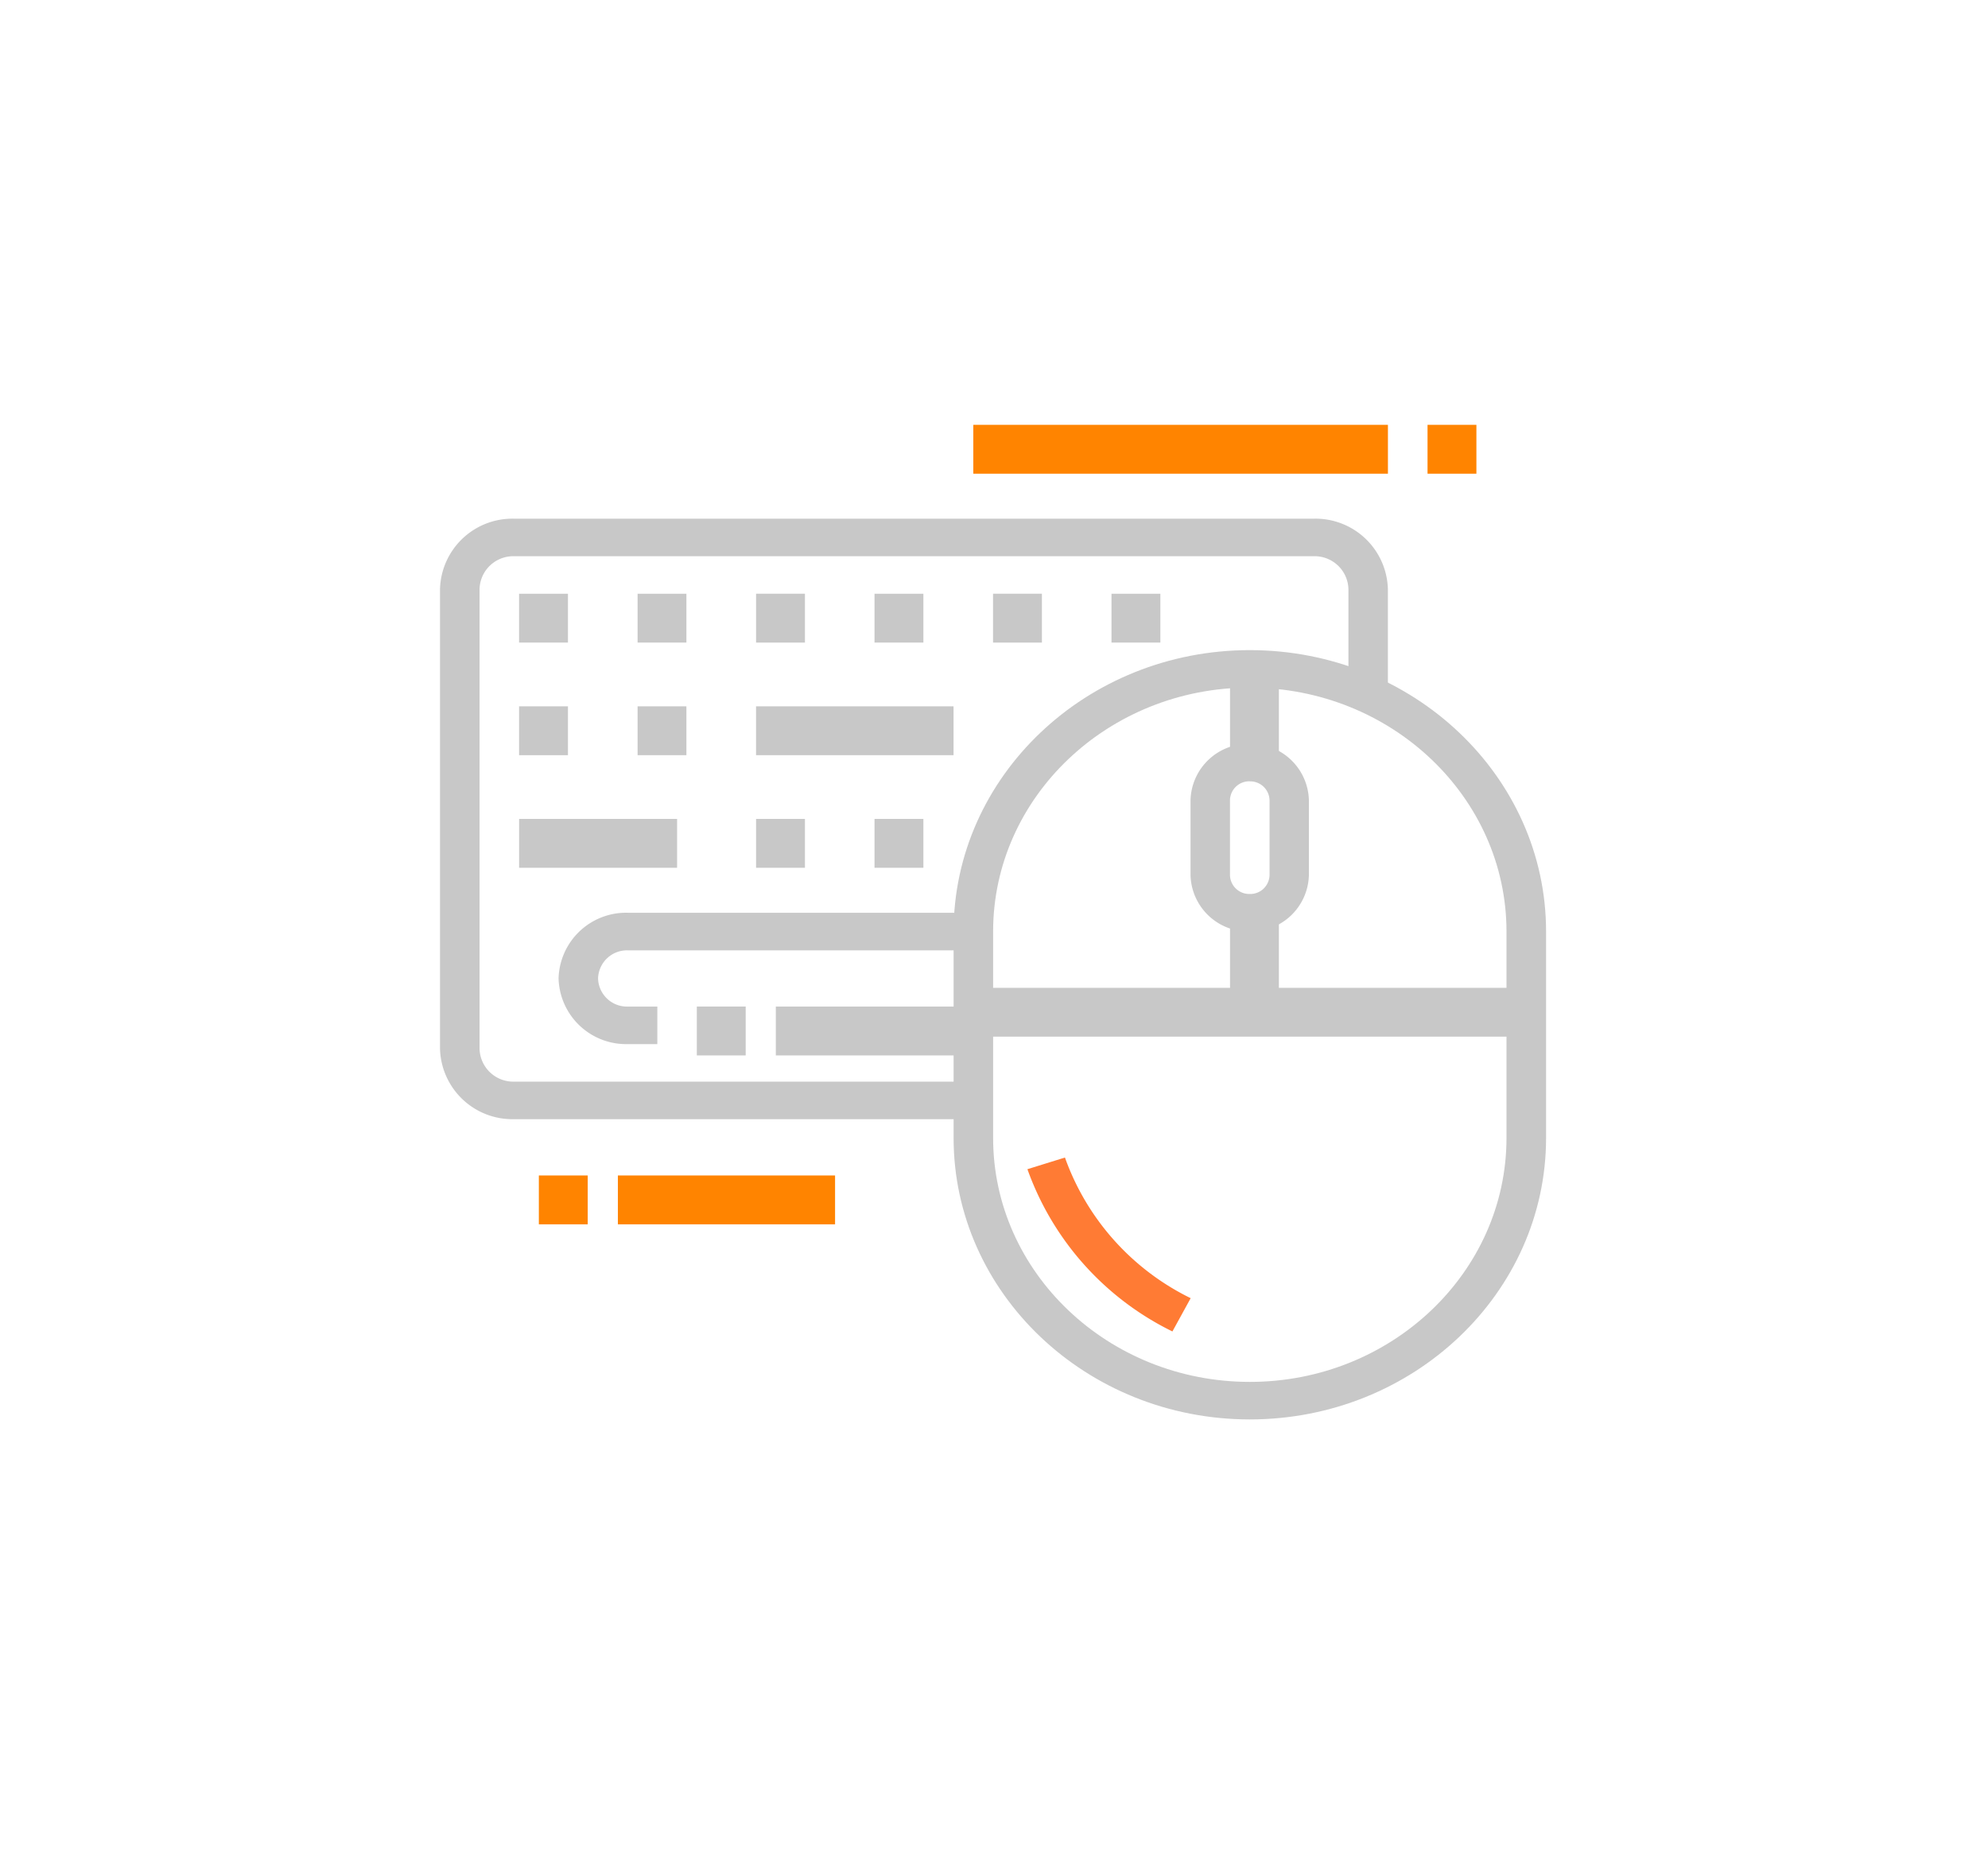 <svg xmlns="http://www.w3.org/2000/svg" xmlns:xlink="http://www.w3.org/1999/xlink" width="131" height="123" viewBox="0 0 131 123">
  <defs>
    <clipPath id="clip-path">
      <path id="Path_21558" data-name="Path 21558" d="M0,24.835H72.873V-40.714H0Z" transform="translate(0 40.714)" fill="none"/>
    </clipPath>
  </defs>
  <g id="Group_11110" data-name="Group 11110" transform="translate(-230 -3123.5)">
    <rect id="Rectangle_8203" data-name="Rectangle 8203" width="131" height="123" transform="translate(230 3123.5)" fill="#fff" opacity="0"/>
    <g id="Group_11280" data-name="Group 11280" transform="translate(259 3192.214)">
      <g id="Group_11281" data-name="Group 11281" transform="translate(0 -40.714)" clip-path="url(#clip-path)">
        <g id="Group_11280-2" data-name="Group 11280" transform="translate(0 6.184)">
          <path id="Path_21557" data-name="Path 21557" d="M13.327,14.995h-30.3a4.769,4.769,0,0,1-4.88-4.638v-30.3a4.77,4.77,0,0,1,4.88-4.638h52.7a4.77,4.77,0,0,1,4.88,4.638v6.918h-2.6v-6.918a2.226,2.226,0,0,0-2.278-2.164h-52.7a2.225,2.225,0,0,0-2.277,2.164v30.3a2.226,2.226,0,0,0,2.277,2.165h30.3Z" transform="translate(21.848 24.582)" fill="#c8c8c8"/>
        </g>
      </g>
      <path id="Path_21559" data-name="Path 21559" d="M16.153-33.8h-3.22v3.22h3.22Z" transform="translate(7.889 4.217)" fill="#c8c8c8"/>
      <path id="Path_21560" data-name="Path 21560" d="M11.3-33.8H8.083v3.22H11.3Z" transform="translate(4.931 4.217)" fill="#c8c8c8"/>
      <path id="Path_21561" data-name="Path 21561" d="M6.453-33.8H3.233v3.22h3.22Z" transform="translate(1.972 4.217)" fill="#c8c8c8"/>
      <path id="Path_21562" data-name="Path 21562" d="M30.7-33.8h-3.22v3.22H30.7Z" transform="translate(16.763 4.217)" fill="#c8c8c8"/>
      <path id="Path_21563" data-name="Path 21563" d="M25.852-33.8h-3.22v3.22h3.22Z" transform="translate(13.805 4.217)" fill="#c8c8c8"/>
      <path id="Path_21564" data-name="Path 21564" d="M21-33.8h-3.22v3.22H21Z" transform="translate(10.847 4.217)" fill="#c8c8c8"/>
      <path id="Path_21565" data-name="Path 21565" d="M11.3-29.191H8.083v3.22H11.3Z" transform="translate(4.931 7.029)" fill="#c8c8c8"/>
      <path id="Path_21566" data-name="Path 21566" d="M6.453-29.191H3.233v3.22h3.22Z" transform="translate(1.972 7.029)" fill="#c8c8c8"/>
      <path id="Path_21567" data-name="Path 21567" d="M16.153-24.582h-3.22v3.22h3.22Z" transform="translate(7.889 9.84)" fill="#c8c8c8"/>
      <path id="Path_21568" data-name="Path 21568" d="M21-24.582h-3.22v3.22H21Z" transform="translate(10.847 9.84)" fill="#c8c8c8"/>
      <path id="Path_21569" data-name="Path 21569" d="M58.26-14.448H21.824v-3.22H58.26Z" transform="translate(13.312 14.058)" fill="#c8c8c8"/>
      <g id="Group_11289" data-name="Group 11289" transform="translate(0 -40.714)">
        <g id="Group_11282" data-name="Group 11282" transform="translate(49.45 21.025)">
          <path id="Path_21570" data-name="Path 21570" d="M1.479,4.686A3.816,3.816,0,0,1-2.425.975V-3.971a3.816,3.816,0,0,1,3.9-3.711,3.816,3.816,0,0,1,3.9,3.711V.975a3.816,3.816,0,0,1-3.9,3.711m0-9.9a1.272,1.272,0,0,0-1.3,1.238V.975a1.272,1.272,0,0,0,1.3,1.238A1.273,1.273,0,0,0,2.782.975V-3.971a1.273,1.273,0,0,0-1.3-1.238" transform="translate(2.425 7.682)" fill="#c8c8c8"/>
        </g>
        <g id="Group_11283" data-name="Group 11283" transform="translate(33.834 14.843)">
          <path id="Path_21571" data-name="Path 21571" d="M7.4,19.212c-10.764,0-19.52-8.322-19.52-18.552v-13.6c0-10.23,8.755-18.55,19.52-18.55s19.521,8.32,19.521,18.55V.66c0,10.23-8.757,18.552-19.521,18.552m0-48.234c-9.327,0-16.916,7.213-16.916,16.077V.66c0,8.866,7.59,16.079,16.916,16.079S24.313,9.526,24.313.66v-13.6c0-8.865-7.59-16.077-16.918-16.077" transform="translate(12.124 31.495)" fill="#c8c8c8"/>
        </g>
        <g id="Group_11284" data-name="Group 11284" transform="translate(38.702 48.29)">
          <path id="Path_21572" data-name="Path 21572" d="M3.62,4.343A19.008,19.008,0,0,1-5.935-6.351l2.473-.768A16.478,16.478,0,0,0,4.823,2.15Z" transform="translate(5.935 7.119)" fill="#ff7b34"/>
        </g>
      </g>
      <path id="Path_21574" data-name="Path 21574" d="M35.551-14.557h-3.22v-6.184h3.22Z" transform="translate(19.722 12.183)" fill="#c8c8c8"/>
      <path id="Path_21575" data-name="Path 21575" d="M35.551-24.543h-3.22v-6.184h3.22Z" transform="translate(19.722 6.092)" fill="#c8c8c8"/>
      <path id="Path_21576" data-name="Path 21576" d="M25.946-25.971H12.932v-3.22H25.946Z" transform="translate(7.888 7.029)" fill="#c8c8c8"/>
      <path id="Path_21577" data-name="Path 21577" d="M13.644-21.362H3.234v-3.22h10.41Z" transform="translate(1.973 9.84)" fill="#c8c8c8"/>
      <path id="Path_21578" data-name="Path 21578" d="M21.588-6.766H7.277v-3.22H21.588Z" transform="translate(4.439 18.744)" fill="#ff8400"/>
      <path id="Path_21579" data-name="Path 21579" d="M7.262-6.766H4.042v-3.22h3.22Z" transform="translate(2.466 18.744)" fill="#ff8400"/>
      <path id="Path_21580" data-name="Path 21580" d="M21.824-37.494H49.146v-3.22H21.824Z" transform="translate(13.312)" fill="#ff8400"/>
      <path id="Path_21581" data-name="Path 21581" d="M40.415-37.494h3.22v-3.22h-3.22Z" transform="translate(24.653)" fill="#ff8400"/>
      <path id="Path_21582" data-name="Path 21582" d="M26.756-13.68H13.741V-16.9H26.756Z" transform="translate(8.382 14.526)" fill="#c8c8c8"/>
      <g id="Group_11287" data-name="Group 11287" transform="translate(0 -40.714)" clip-path="url(#clip-path)">
        <g id="Group_11286" data-name="Group 11286" transform="translate(7.807 32.157)">
          <path id="Path_21583" data-name="Path 21583" d="M2.466,3.28H.514A4.452,4.452,0,0,1-4.042-1.049,4.452,4.452,0,0,1,.514-5.377H23.288V-2.9H.514A1.908,1.908,0,0,0-1.439-1.049,1.908,1.908,0,0,0,.514.807H2.466Z" transform="translate(4.042 5.377)" fill="#c8c8c8"/>
        </g>
      </g>
      <path id="Path_21585" data-name="Path 21585" d="M13.728-13.68h-3.22V-16.9h3.22Z" transform="translate(6.41 14.526)" fill="#c8c8c8"/>
    </g>
  </g>
</svg>

